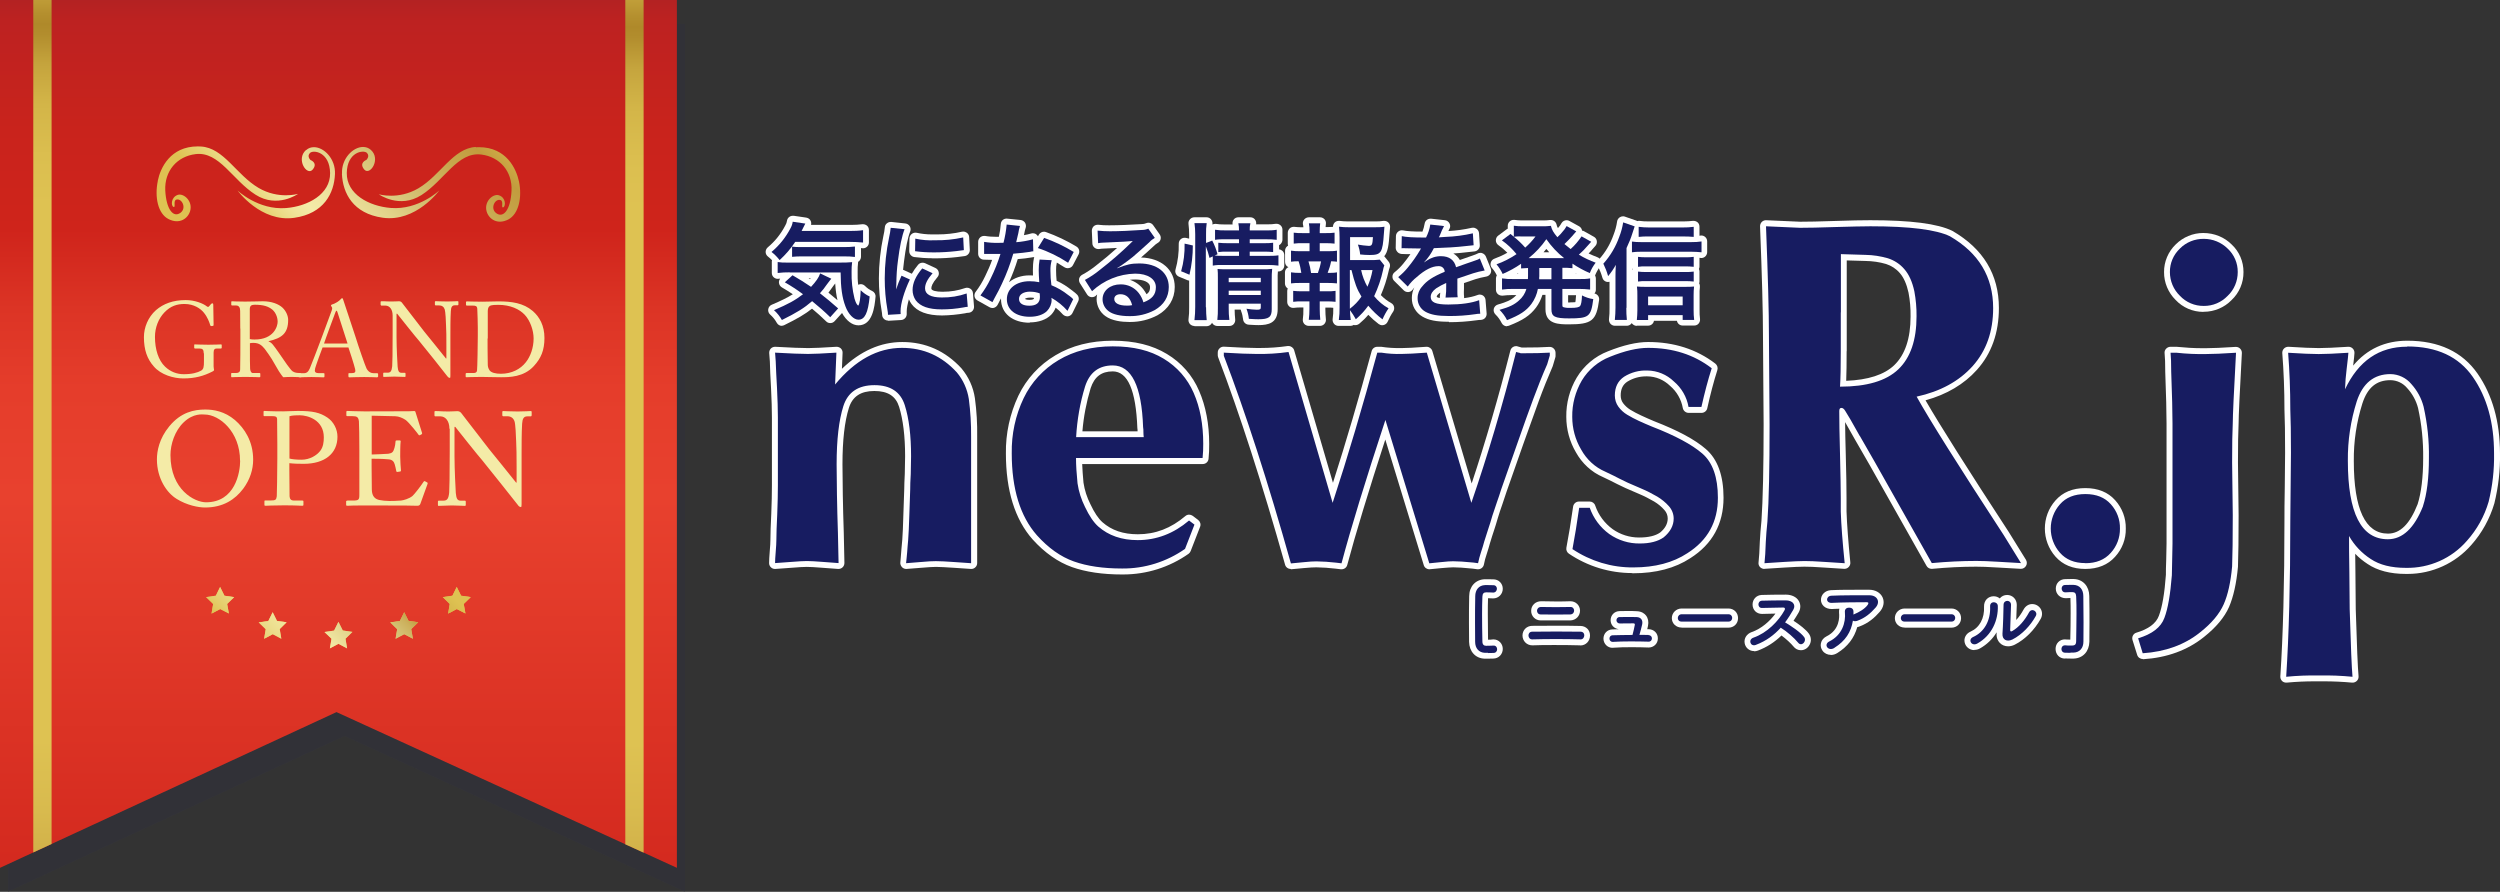 <?xml version="1.0" encoding="UTF-8"?><svg xmlns="http://www.w3.org/2000/svg" xmlns:xlink="http://www.w3.org/1999/xlink" viewBox="0 0 230.69 82.29"><rect x="0" y="0" width="230.69" height="82.29" fill="#333333" stroke="none"/><defs><style>.cls-1{clip-path:url(#clippath-6);}.cls-2{clip-path:url(#clippath-7);}.cls-3{clip-path:url(#clippath-4);}.cls-4{fill:url(#_名称未設定グラデーション_6);}.cls-5{clip-path:url(#clippath-9);}.cls-6{fill:#fff;}.cls-7{mix-blend-mode:multiply;opacity:.6;}.cls-8{fill:none;}.cls-9{fill:#31313b;}.cls-10{clip-path:url(#clippath-1);}.cls-11{fill:url(#_名称未設定グラデーション);}.cls-12{isolation:isolate;}.cls-13{clip-path:url(#clippath-5);}.cls-14{clip-path:url(#clippath-8);}.cls-15{fill:url(#_名称未設定グラデーション_8);}.cls-16{clip-path:url(#clippath-3);}.cls-17{fill:url(#_名称未設定グラデーション_6-4);}.cls-18{fill:url(#_名称未設定グラデーション_6-3);}.cls-19{fill:url(#_名称未設定グラデーション_6-2);}.cls-20{fill:url(#_名称未設定グラデーション_8-2);}.cls-21{clip-path:url(#clippath-2);}.cls-22{fill:#171c61;}.cls-23{fill:url(#_名称未設定グラデーション_6-5);}.cls-24{fill:url(#_名称未設定グラデーション_9);}.cls-25{fill:#f4eba7;}.cls-26{fill:#dec252;}.cls-27{clip-path:url(#clippath);}</style><clipPath id="clippath"><rect class="cls-8" x=".74" y="2.2" width="62.46" height="80.08"/></clipPath><clipPath id="clippath-1"><polygon class="cls-8" points="0 0 0 80.08 31.05 65.71 62.46 80.08 62.46 0 0 0"/></clipPath><linearGradient id="_名称未設定グラデーション" x1="-470.82" y1="335.43" x2="-469.82" y2="335.43" gradientTransform="translate(30996.26 -43377.45) rotate(-90) scale(92.32 -92.32)" gradientUnits="userSpaceOnUse"><stop offset="0" stop-color="#cf241b"/><stop offset=".46" stop-color="#e8412e"/><stop offset=".57" stop-color="#e53d2b"/><stop offset=".65" stop-color="#dc3425"/><stop offset=".73" stop-color="#cf241b"/><stop offset=".83" stop-color="#c9231c"/><stop offset=".94" stop-color="#bd2221"/><stop offset=".98" stop-color="#aa2224"/><stop offset="1" stop-color="#aa2224"/></linearGradient><clipPath id="clippath-2"><polygon class="cls-8" points="19.92 54.97 19.02 55.1 19.67 55.73 19.52 56.62 20.32 56.2 21.12 56.61 20.96 55.73 21.61 55.1 20.71 54.97 20.31 54.16 19.92 54.97"/></clipPath><linearGradient id="_名称未設定グラデーション_6" x1="-470.82" y1="335.86" x2="-469.82" y2="335.86" gradientTransform="translate(8488.94 6097.57) scale(17.99 -17.99)" gradientUnits="userSpaceOnUse"><stop offset="0" stop-color="#dec252"/><stop offset="0" stop-color="#dec252"/><stop offset=".06" stop-color="#e4cd6a"/><stop offset=".16" stop-color="#ecdd8c"/><stop offset=".25" stop-color="#f2e7a0"/><stop offset=".3" stop-color="#f4eba8"/><stop offset=".4" stop-color="#e6d992"/><stop offset=".51" stop-color="#dac97e"/><stop offset=".59" stop-color="#d6c377"/><stop offset=".62" stop-color="#d3be70"/><stop offset=".67" stop-color="#ccb05c"/><stop offset=".72" stop-color="#c29c3e"/><stop offset=".84" stop-color="#d3b44a"/><stop offset=".93" stop-color="#dec252"/><stop offset="1" stop-color="#dec252"/></linearGradient><clipPath id="clippath-3"><polygon class="cls-8" points="24.76 57.3 23.87 57.43 24.52 58.06 24.37 58.95 25.17 58.52 25.96 58.94 25.81 58.05 26.45 57.42 25.56 57.3 25.16 56.49 24.76 57.3"/></clipPath><linearGradient id="_名称未設定グラデーション_6-2" y1="335.58" y2="335.58" gradientTransform="translate(8492 6094.83) scale(17.99 -17.99)" xlink:href="#_名称未設定グラデーション_6"/><clipPath id="clippath-4"><polygon class="cls-8" points="36.9 57.3 36.01 57.43 36.65 58.06 36.5 58.95 37.3 58.52 38.1 58.94 37.95 58.05 38.59 57.42 37.7 57.3 37.3 56.49 36.9 57.3"/></clipPath><linearGradient id="_名称未設定グラデーション_6-3" y1="335.11" y2="335.11" gradientTransform="translate(8495.56 6086.25) scale(17.99 -17.99)" xlink:href="#_名称未設定グラデーション_6"/><clipPath id="clippath-5"><polygon class="cls-8" points="30.83 58.19 29.94 58.32 30.59 58.94 30.44 59.83 31.23 59.41 32.03 59.83 31.88 58.94 32.52 58.31 31.63 58.18 31.23 57.38 30.83 58.19"/></clipPath><linearGradient id="_名称未設定グラデーション_6-4" y1="335.31" y2="335.31" gradientTransform="translate(8494.44 6090.75) scale(17.99 -17.99)" xlink:href="#_名称未設定グラデーション_6"/><clipPath id="clippath-6"><polygon class="cls-8" points="41.75 54.97 40.86 55.1 41.5 55.73 41.35 56.62 42.15 56.2 42.95 56.61 42.79 55.73 43.44 55.1 42.55 54.97 42.15 54.16 41.75 54.97"/></clipPath><linearGradient id="_名称未設定グラデーション_6-5" y1="335.01" y2="335.01" gradientTransform="translate(8495.37 6082.09) scale(17.99 -17.99)" xlink:href="#_名称未設定グラデーション_6"/><clipPath id="clippath-7"><polygon class="cls-8" points="57.7 0 57.7 77.91 59.39 78.68 59.39 0 57.7 0"/></clipPath><linearGradient id="_名称未設定グラデーション_8" x1="-470.82" y1="335.43" x2="-469.82" y2="335.43" gradientTransform="translate(31356.47 -43843.88) rotate(-90) scale(93.31 -93.31)" gradientUnits="userSpaceOnUse"><stop offset="0" stop-color="#c29c3e"/><stop offset=".04" stop-color="#c9a643"/><stop offset=".14" stop-color="#d8ba4e"/><stop offset=".21" stop-color="#dec252"/><stop offset=".69" stop-color="#dec252"/><stop offset=".74" stop-color="#dec252"/><stop offset=".79" stop-color="#dbbe4f"/><stop offset=".84" stop-color="#d3b548"/><stop offset=".88" stop-color="#c5a43d"/><stop offset=".91" stop-color="#b28d2d"/><stop offset=".92" stop-color="#af892a"/><stop offset=".93" stop-color="#b48f2e"/><stop offset=".97" stop-color="#d2b448"/><stop offset="1" stop-color="#dec252"/></linearGradient><clipPath id="clippath-8"><polygon class="cls-8" points="3.07 0 3.07 78.66 4.76 77.88 4.76 0 3.07 0"/></clipPath><linearGradient id="_名称未設定グラデーション_8-2" y1="335.43" y2="335.43" gradientTransform="translate(31295.34 -43834.77) rotate(-90) scale(93.29 -93.29)" xlink:href="#_名称未設定グラデーション_8"/><clipPath id="clippath-9"><path class="cls-8" d="M28.24,13.84c-.96.85.08,2.43.61,1.81.52-.62-.19-.88-.19-.88,0,0-.37-.33-.06-.65.3-.32,1.83-.11,1.86,1.85.03,1.95-2.05,3.07-4.07,3.23-2.57.2-4.47-1.62-4.47-1.62,0,0,2.15,2.96,5.23,2.52,2.74-.39,3.69-2.27,3.76-4.05.06-1.39-1.01-2.47-1.94-2.47-.26,0-.51.08-.72.27M31.55,16.04c.08,1.78,1.02,3.66,3.76,4.05,3.08.44,5.23-2.52,5.23-2.52,0,0-1.9,1.82-4.47,1.62-2.03-.16-4.1-1.28-4.07-3.23.03-1.95,1.55-2.16,1.86-1.85.3.32-.06.65-.06.65,0,0-.71.26-.19.88s1.57-.96.61-1.81c-.21-.19-.46-.27-.72-.27-.93,0-2.01,1.08-1.94,2.47M14.56,16.71c-.3,1.45,0,3.01,1,3.51.99.5,1.77-.04,1.98-.73.28-.94-.6-1.68-1.13-1.51-.65.22-.64,1.02-.4,1.11.24.1-.06-.57.26-.67.5-.15.98.77.39,1.21-.66.5-1.32-.3-1.41-2.06-.08-1.77,1.06-3.14,2.81-3.35,2.17-.26,3.4,2.4,5.51,3.74,2.02,1.3,3.93-.07,3.93-.07,0,0-1.8.53-3.64-.55-2.06-1.21-3.2-3.69-5.31-3.82-.1,0-.2-.01-.3-.01-2.54,0-3.45,1.99-3.69,3.17M43.91,13.56c-2.11.12-3.25,2.61-5.31,3.82-1.84,1.08-3.64.55-3.64.55,0,0,1.91,1.37,3.93.07,2.11-1.35,3.34-4.01,5.51-3.74,1.74.21,2.89,1.58,2.8,3.35-.08,1.75-.75,2.55-1.41,2.06-.59-.44-.11-1.37.39-1.21.33.1.02.76.26.67.24-.1.25-.9-.4-1.11-.53-.18-1.41.57-1.13,1.51.21.69.99,1.23,1.98.73.99-.51,1.3-2.07,1-3.51-.25-1.17-1.15-3.16-3.69-3.17-.1,0-.2,0-.3.01"/></clipPath><linearGradient id="_名称未設定グラデーション_9" x1="-470.82" y1="335.42" x2="-469.82" y2="335.42" gradientTransform="translate(-12279.9 -8762.53) rotate(180) scale(26.18 -26.18)" gradientUnits="userSpaceOnUse"><stop offset="0" stop-color="#dec252"/><stop offset=".14" stop-color="#c29c3e"/><stop offset=".23" stop-color="#c6a54b"/><stop offset=".4" stop-color="#d3be70"/><stop offset=".43" stop-color="#d6c377"/><stop offset=".52" stop-color="#e2d38b"/><stop offset=".63" stop-color="#efe4a0"/><stop offset=".7" stop-color="#f4eba8"/><stop offset=".75" stop-color="#f0e398"/><stop offset=".83" stop-color="#e6d171"/><stop offset=".9" stop-color="#dec252"/><stop offset="1" stop-color="#dec252"/></linearGradient></defs><g class="cls-12"><g id="_レイヤー_2"><g id="_レイヤー_1-2"><path class="cls-6" d="M72.15,30.07c-.19,0-.37-.1-.47-.28-.16-.29-.37-.55-.62-.77-.14-.12-.2-.31-.17-.49.03-.18.15-.34.32-.41.89-.38,1.46-.66,1.95-.97-.33-.22-.67-.43-1.01-.63-.15-.09-.25-.24-.27-.41-.02-.14.03-.29.11-.4-.06,0-.21.02-.23.02-.13,0-.26-.05-.36-.14-.12-.1-.18-.25-.18-.41v-1.01c0-.05,0-.11.02-.16-.12-.12-.25-.24-.38-.34-.13-.1-.21-.26-.21-.42,0-.16.07-.32.2-.43.67-.56,1.21-1.24,1.61-2.01.09-.15.14-.29.16-.44.04-.27.27-.46.54-.46.03,0,.05,0,.08,0l1.16.17c.17.03.33.13.4.29.06.12.07.25.04.38h3.76c.32,0,.65-.02.97-.06.02,0,.05,0,.07,0,.13,0,.26.05.36.13.12.1.18.25.18.41v1.14c0,.15-.06.3-.18.4-.1.09-.23.14-.36.14-.02,0-.15-.01-.19-.02v.8c0,.15-.07.3-.18.41-.03.02-.06.05-.09.06,0,.03,0,.05,0,.08-.03.27-.05.54-.04.81-.01.42,0,.83.05,1.23.01,0,.03-.01.04-.02.07-.02.13-.04.2-.04.14,0,.28.06.38.16.2.2.42.36.67.47.21.1.34.32.31.55-.09.92-.27,2.62-1.58,2.62-.57,0-1.13-.44-1.51-1.14l-.68.75c-.1.11-.24.18-.39.18h-.02c-.14,0-.28-.05-.38-.16-.42-.41-.85-.8-1.3-1.17-.67.53-1.36.93-2.56,1.52-.08.04-.16.06-.24.06M76.44,27c.27.22.54.44.84.7-.11-.45-.17-.94-.21-1.54-.08.09-.17.22-.33.44-.09.13-.19.27-.29.4M74.74,25.76s.04-.06.07-.08h-.19s.08.05.13.08"/><path class="cls-22" d="M73.38,22.32c-.41.62-.89,1.18-1.44,1.68-.22-.28-.47-.54-.75-.75.72-.6,1.32-1.35,1.75-2.18.11-.19.18-.4.21-.61l1.16.17q-.09.16-.34.68h4.46c.4,0,.81-.01,1.21-.07v1.14c-.4-.04-.8-.06-1.21-.06h-5.05ZM76.62,29.28c-.53-.52-1.1-1.02-1.68-1.49-.74.64-1.4,1.05-2.79,1.74-.19-.34-.44-.65-.73-.91,1.32-.56,1.97-.92,2.68-1.47-.54-.4-1.1-.77-1.68-1.1l.71-.65c.71.41,1.02.61,1.71,1.07.45-.48.73-.88.84-1.24l1.03.49c-.1.11-.2.25-.42.54-.19.28-.4.55-.63.8.59.46,1.07.86,1.68,1.4l-.72.8ZM72.87,25.13c-.37,0-.74.01-1.11.06v-1.01c.27.04.55.06.83.05h4.91c.38,0,.76,0,1.13-.04-.04.29-.05.58-.05.88-.02.84.07,1.67.27,2.48.12.38.17.5.34.66.14-.18.2-.64.23-1.43.24.24.52.44.83.58-.15,1.52-.45,2.14-1.04,2.14-.43,0-.93-.5-1.2-1.24-.3-.79-.43-1.7-.44-3.12h-4.7ZM73.1,22.76c.24.03.48.04.72.04h4.05c.34,0,.68-.01,1.02-.05v.96c-.34-.04-.68-.06-1.02-.05h-3.86c-.31,0-.61,0-.92.04v-.94Z"/><path class="cls-6" d="M81.94,29.58c-.13,0-.26-.05-.36-.14-.11-.1-.17-.23-.18-.37,0-.14-.02-.19-.04-.35-.18-1.03-.26-2.03-.26-3.03,0-1.3.14-2.61.41-3.89.07-.28.11-.56.14-.83.01-.15.08-.28.2-.37.1-.08.22-.12.35-.12.02,0,.04,0,.06,0l1.28.14c.17.02.32.11.41.26.09.15.1.33.04.48-.21.51-.42,1.54-.57,2.75-.03.26-.06.53-.09.79.04,0,.07.02.11.04l.7.32c.15-.27.35-.55.58-.83.11-.13.26-.19.42-.19.08,0,.16.02.23.05l.95.44c.15.07.27.21.3.38.04.17,0,.34-.12.47-.49.57-.56.86-.56,1.04,0,.21.5.3.99.3h.1c.69,0,1.37-.11,2.03-.34.06-.02.12-.03.18-.03.11,0,.21.03.3.09.14.09.23.24.24.41l.1,1.23c.02.3-.2.56-.5.58-.11,0-.22.02-.33.05-.71.12-1.41.19-2.11.2h0c-1.38,0-2.3-.35-2.83-1.06-.1-.14-.17-.28-.24-.43-.12.43-.2.82-.2,1.1,0,.05,0,.11,0,.22.01.15-.04.29-.13.4-.1.11-.23.18-.38.19,0,0-1.19.07-1.2.07M86.01,23.83c-.55,0-1.1-.04-1.64-.11-.27-.04-.47-.27-.47-.55l.02-1.16c0-.16.08-.32.21-.42.1-.08.22-.12.34-.12.04,0,.08,0,.12.01.45.1.91.15,1.37.15.09,0,.18,0,.28,0h.29c.75,0,1.51-.08,2.24-.25.04,0,.08-.01.12-.01.12,0,.23.04.33.11.13.1.21.25.21.41l.06,1.17c.01.28-.19.53-.47.57l-.69.09c-.69.08-1.39.12-2.08.12h-.23Z"/><path class="cls-22" d="M81.94,29.04c0-.17-.02-.23-.05-.45-.17-.95-.25-1.92-.25-2.89,0-1.27.14-2.54.4-3.78.07-.3.12-.6.15-.9l1.28.13c-.23.57-.46,1.65-.61,2.89-.1.71-.14,1.42-.15,2.14,0,.21-.01.29-.02.53.14-.44.31-.86.5-1.27l.77.35c-.53,1.12-.86,2.24-.86,2.93,0,.06,0,.14.01.26l-1.17.07ZM86.05,25.22c-.48.56-.69.98-.69,1.39,0,.55.53.84,1.54.84.78.01,1.56-.11,2.3-.37l.1,1.23c-.13.01-.27.03-.4.06-.66.12-1.33.18-2,.18-1.2,0-1.97-.27-2.4-.84-.19-.28-.29-.61-.29-.95,0-.63.29-1.28.89-1.99l.95.44ZM84.46,22.02c.59.13,1.19.18,1.79.15.88.02,1.77-.07,2.63-.26l.06,1.17c-.08.01-.22.03-.69.09-.69.08-1.38.12-2.07.12-.58,0-1.16-.03-1.74-.11l.02-1.16Z"/><path class="cls-6" d="M95.02,29.78c-1.59,0-2.65-.87-2.65-2.17,0-.03,0-.05,0-.08-.04.08-.09.17-.14.26q-.12.22-.17.33c-.07.13-.18.23-.33.28-.05.02-.11.02-.16.02-.09,0-.18-.02-.26-.07l-1.11-.62c-.14-.08-.24-.21-.27-.36-.03-.15,0-.32.1-.44.34-.45.64-.94.88-1.45.24-.49.46-.99.64-1.5-.07,0-.76-.02-.76-.02-.3,0-.53-.25-.53-.54v-1.1c0-.16.07-.31.19-.42.1-.08.22-.13.35-.13.03,0,.06,0,.09,0,.33.06.67.08,1.01.08,0,0,.24,0,.27,0,.09-.39.15-.79.18-1.19.01-.14.08-.28.19-.37.1-.08.22-.12.35-.12.02,0,1.29.13,1.29.13.16.02.31.11.4.24.09.14.11.31.07.46-.06.19-.11.38-.14.58,0,.04-.02.08-.03.12.23-.04.46-.09.69-.16.05-.01.09-.02.14-.02.11,0,.23.04.32.11.06.05.11.11.15.17l.09-.16c.1-.16.28-.26.46-.26.06,0,.12.01.18.03.98.35,1.93.8,2.82,1.34.25.15.33.46.2.72l-.52.99c-.07.14-.2.24-.35.27-.04.01-.09.02-.14.02-.1,0-.21-.03-.3-.09-.23-.15-.46-.29-.7-.43-.05.23-.08.47-.07.71,0,.33.02.65.05.97.49.22.94.51,1.36.84.1.07.23.17.35.27.07.07.1.1.14.13.19.16.25.43.14.66l-.53,1.08c-.08.16-.23.27-.41.3-.02,0-.05,0-.07,0-.15,0-.3-.07-.41-.18-.2-.23-.42-.44-.66-.62-.09.24-.23.46-.41.65-.45.46-1.16.71-2,.71M95.07,27.46c-.34,0-.48.1-.49.12.02.02.13.09.41.09.35,0,.42-.07.43-.18-.11-.02-.22-.03-.33-.03h-.02ZM93.91,23.92c-.22.72-.49,1.43-.8,2.12.47-.39,1.13-.63,1.89-.63.11,0,.21,0,.32.01,0-.18-.01-.35-.01-.49,0-.35.02-.71.09-1.07,0-.05.02-.09.04-.13-.02,0-.04,0-.06,0-.07,0-.15.02-.22.03-.33.06-.78.11-1.25.15"/><path class="cls-22" d="M94.12,20.85c-.07.21-.12.43-.15.65-.05.23-.1.43-.2.85.52-.04,1.04-.13,1.55-.27l.03,1.11c-.1,0-.21.02-.31.05-.35.06-.94.12-1.54.17-.28.96-.63,1.9-1.06,2.8-.22.47-.31.65-.68,1.32q-.12.23-.18.35l-1.11-.62c.36-.48.68-1,.94-1.55.36-.73.67-1.5.91-2.28-.43,0-.49,0-.61,0-.13,0-.18,0-.39,0h-.51v-1.11c.43.07.87.1,1.3.09.12,0,.28,0,.49-.01.14-.55.24-1.11.29-1.68l1.24.13ZM98.5,28.68c-.42-.48-.92-.88-1.48-1.2.01.09.02.15.02.19,0,.38-.16.75-.42,1.02-.34.35-.92.54-1.6.54-1.28,0-2.11-.64-2.11-1.62s.86-1.66,2.09-1.66c.3,0,.6.03.9.09-.03-.44-.05-.82-.05-1.11,0-.33.02-.65.08-.98l1.12.06c-.09.32-.13.65-.12.98,0,.44.03.89.09,1.33.55.22,1.07.52,1.53.89.12.08.23.17.34.26.04.05.09.09.14.14l-.53,1.08ZM95.07,26.91c-.63,0-1.04.26-1.04.67s.35.63.95.63c.66,0,.98-.27.98-.81,0-.1-.02-.33-.02-.33-.28-.1-.57-.16-.87-.15M98.55,24.24c-.87-.57-1.8-1.03-2.78-1.35l.58-.94c.95.34,1.86.77,2.73,1.3l-.52,1Z"/><path class="cls-6" d="M104.18,29.71c-.66,0-1.58-.1-2.19-.55-.49-.35-.79-.93-.8-1.54,0-.16.02-.31.05-.45-.03.03-.07.06-.1.1-.1.1-.23.15-.37.15-.02,0-.04,0-.07,0-.16-.02-.3-.11-.39-.25l-.66-1.04c-.08-.13-.1-.28-.07-.43.04-.14.14-.27.27-.34.45-.24.88-.53,1.28-.85.67-.52,1.32-1.06,1.95-1.63-.34.02-.76.04-1.26.06-.14,0-.27.02-.39.04-.03,0-.06,0-.09,0-.12,0-.24-.04-.34-.12-.12-.1-.2-.24-.2-.4l-.05-1.16c0-.16.06-.31.17-.42.1-.09.23-.14.37-.14.02,0,.04,0,.06,0,.31.04.63.05.94.05h.13c.79,0,1.96-.05,2.91-.11.18,0,.3-.03.42-.08.07-.03.15-.05.22-.05.17,0,.34.08.44.23l.6.85c.09.13.12.28.09.43-.03.15-.13.28-.26.35-.14.08-.26.18-.37.29-.36.33-.82.75-1.18,1.06,1.87.05,3.11,1.13,3.11,2.72,0,1.11-.57,2.03-1.59,2.61-.78.41-1.64.62-2.5.62,0,0-.12,0-.12,0M104.26,25.82c.49.16.92.46,1.24.87.11.15.21.3.3.46.29-.21.32-.42.32-.66,0-.49-.69-.7-1.37-.7-.17,0-.33.01-.5.03"/><path class="cls-22" d="M103.1,24.75c.88-.35,1.3-.44,2.03-.44,1.65,0,2.72.85,2.72,2.17,0,.92-.45,1.65-1.31,2.14-.72.38-1.53.57-2.34.55-.81,0-1.49-.15-1.88-.44-.36-.26-.58-.67-.58-1.11,0-.8.7-1.38,1.66-1.38.65-.01,1.27.28,1.67.79.2.26.35.55.44.87.8-.3,1.15-.71,1.15-1.4,0-.75-.74-1.25-1.91-1.25-1.48.03-2.9.61-3.98,1.62l-.66-1.04c.48-.26.94-.56,1.36-.91,1.01-.78,1.98-1.62,2.89-2.51l.17-.17h0c-.37.04-.99.08-2.74.15-.16,0-.31.02-.46.05l-.05-1.16c.38.04.76.06,1.14.06.82,0,2-.05,2.94-.12.21,0,.41-.04.6-.12l.6.85c-.19.11-.36.24-.5.4-.48.44-1.19,1.07-1.52,1.35-.17.14-.87.67-1.06.79-.13.09-.26.17-.4.25l.02.02ZM103.39,27.15c-.35,0-.57.17-.57.44,0,.39.43.61,1.15.61.17,0,.34,0,.5-.04-.17-.67-.54-1.01-1.08-1.01"/><path class="cls-6" d="M110.21,30.08c-.16,0-.3-.07-.41-.18-.1-.12-.15-.27-.13-.43.05-.38.07-.77.06-1.15v-2.43c-.06,0-.12-.02-.17-.04l-.77-.32c-.26-.11-.39-.39-.32-.65.22-.78.32-1.58.3-2.39,0-.17.07-.33.2-.43.1-.08.22-.12.34-.12.04,0,.08,0,.12.01l.3.07v-.39c0-.32-.02-.64-.06-.96-.02-.16.02-.31.13-.43.1-.12.25-.19.41-.19h1.13c.16,0,.31.07.41.19.1.12.15.27.13.43,0,.02,0,.04,0,.05.08-.04.16-.06.25-.06.03,0,.05,0,.08,0,.24.04.48.05.72.05h.81c-.03-.16,0-.33.11-.46.1-.13.26-.2.42-.2h1.11c.16,0,.32.07.42.2.1.13.14.29.11.45h1.09c.24,0,.48-.01.72-.05.03,0,.06,0,.08,0,.13,0,.25.05.35.13.12.1.19.25.19.41v.93c0,.15-.07.3-.18.41-.04.04-.09.07-.13.09v.39c.11.01.21.06.3.13.12.1.18.25.18.41v.95c0,.16-.07.3-.18.41-.1.09-.23.14-.36.14-.02,0-.04,0-.05,0-.02.25-.03.5-.02.74v2.74c0,1.29-.86,1.47-1.78,1.47-.22,0-.41-.01-.9-.04-.27-.02-.48-.22-.51-.48-.03-.27-.09-.54-.19-.79-.01-.04-.02-.08-.03-.12h-.56c0,.3.02.6.05.9.02.15-.03.31-.13.43-.1.12-.25.18-.41.18h-1.11c-.16,0-.3-.07-.41-.18-.03-.04-.06-.08-.08-.12-.02.05-.05.1-.09.14-.1.11-.25.18-.4.18h-1.13ZM111.83,28.34c0,.15,0,.3,0,.45,0-.12,0-.24,0-.36v-2.8c0-.16,0-.28,0-.39v3.1Z"/><path class="cls-22" d="M108.99,25.03c.24-.83.34-1.69.32-2.55l.76.17c0,.91-.1,1.81-.31,2.7l-.77-.32ZM111.29,28.34c0,.4.02.8.06,1.2h-1.13c.05-.41.07-.82.07-1.23v-6.69c0-.35-.02-.69-.07-1.03h1.13c-.05.34-.07.69-.06,1.03v.8l.57-.22c.21.4.37.82.49,1.26l-.26.12c.24.02.43.03.81.03h1.43v-.39h-1.1c-.27,0-.54,0-.81.04v-.86c.27.03.55.04.82.04h1.09v-.36h-1.25c-.32-.01-.64,0-.96.05v-.93c.33.05.67.07,1.01.06h1.2c0-.22-.01-.44-.06-.66h1.11c-.05.22-.07.44-.06.66h1.48c.34.01.67,0,1.01-.06v.93c-.33-.04-.66-.06-.99-.05h-1.5v.36h1.36c.27,0,.54,0,.8-.04v.86c-.27-.03-.55-.04-.82-.04h-1.34v.39h1.69c.32,0,.64,0,.96-.05v.95c-.32-.04-.64-.06-.96-.06h-4.12c-.33-.01-.65,0-.98.06v-.85l-.3.14c-.09-.37-.2-.73-.34-1.07v5.63ZM113.38,28.42c0,.37.01.74.06,1.1h-1.11c.04-.37.06-.73.05-1.1v-2.78c0-.37,0-.55-.03-.82.23.02.43.03.77.03h3.4c.29,0,.58,0,.87-.04-.03.33-.05.66-.04.99v2.73c0,.73-.26.93-1.24.93-.21,0-.4-.01-.87-.04-.03-.32-.11-.63-.22-.93.31.05.63.08.95.09.31,0,.37-.04.37-.23v-.33h-2.96v.4ZM116.34,25.64h-2.96v.4h2.96v-.4ZM116.34,26.82h-2.96v.4h2.96v-.4Z"/><path class="cls-6" d="M120.76,30.07c-.16,0-.3-.07-.41-.18-.1-.12-.15-.27-.13-.43.04-.3.06-.61.05-.92v-.17h-.25c-.22,0-.43.01-.64.04-.02,0-.04,0-.06,0-.13,0-.26-.05-.36-.14-.11-.1-.18-.25-.18-.4v-1.02c0-.08.02-.16.05-.23-.03-.02-.05-.04-.08-.06-.11-.1-.18-.25-.18-.4v-1.02c0-.16.07-.31.19-.41.04-.03.08-.06.13-.08-.05-.02-.09-.05-.13-.08-.12-.1-.18-.25-.18-.41v-1.02c0-.16.07-.31.19-.41.03-.02.06-.05.09-.07-.02-.06-.03-.12-.03-.18v-1c0-.15.07-.3.18-.41.1-.09.23-.14.36-.14.02,0,.04,0,.06,0,.2.02.41.04.61.04h.23c0-.09-.02-.18-.04-.27-.03-.16.01-.32.12-.45.1-.12.26-.2.42-.2h1.04c.16,0,.3.07.41.18.1.12.15.27.13.42-.01.1-.02.2-.03.3h.15c.18,0,.35,0,.53-.02,0-.15.06-.3.16-.4.1-.1.24-.15.38-.15.02,0,.04,0,.07,0,.24.03.48.05.73.05h2.62c.23,0,.47-.01.7-.05.02,0,.05,0,.07,0,.14,0,.28.05.38.15.12.12.18.28.16.45-.03.27-.04.38-.05.6-.07,1.02-.15,1.68-.49,2.06l.42.52c.12.15.15.36.08.54-.04.1-.07.21-.09.31-.17.77-.41,1.51-.72,2.22.28.29.6.54.96.74.13.07.23.2.26.35.03.15,0,.3-.08.43-.2.29-.37.61-.51.93-.07.15-.2.27-.36.31-.05.01-.09.02-.14.02-.12,0-.23-.04-.33-.11-.34-.26-.66-.54-.96-.85-.25.3-.53.57-.83.82-.1.08-.22.13-.35.13-.03,0-.07,0-.1,0-.02,0-.04-.01-.06-.02-.09.06-.2.09-.31.09h-1.1c-.16,0-.31-.07-.41-.19-.1-.12-.15-.28-.13-.43.05-.35.07-.7.06-1.05-.17-.02-.35-.02-.52-.02,0,0-.21,0-.21,0v.16c0,.3.02.64.05.93.02.15-.04.3-.14.42-.1.11-.25.18-.4.18h-1.06Z"/><path class="cls-22" d="M122.53,23.18c.28,0,.56,0,.84-.05v1.02c-.18-.02-.36-.04-.54-.04-.07.37-.18.72-.32,1.07h.12c.25,0,.5,0,.74-.05v1.02c-.28-.03-.56-.04-.84-.04h-.75v.77h.66c.27,0,.54,0,.8-.04v1.01c-.27-.03-.53-.04-.8-.04h-.66v.71c0,.32.02.68.05.99h-1.06c.04-.33.06-.66.06-.99v-.71h-.7c-.27,0-.54,0-.8.04v-1.01c.27.03.53.04.8.04h.7v-.77h-.86c-.28,0-.56,0-.84.04v-1.02c.28.04.56.06.84.05h.11c-.05-.37-.13-.72-.25-1.07-.23,0-.47,0-.7.04v-1.02c.28.04.56.06.84.05h.87v-.74h-.66c-.27,0-.54,0-.8.04v-1.01c.27.03.53.05.8.04h.66v-.17c0-.25-.01-.49-.06-.73h1.04c-.03.24-.04.49-.04.73v.17h.57c.27,0,.54,0,.8-.04v1.01c-.27-.03-.53-.04-.8-.04h-.57v.74h.75ZM121.61,25.19c.13-.35.23-.71.29-1.07h-1.16c.11.35.19.71.24,1.07h.63ZM127.73,24.51c-.05.14-.09.28-.11.42-.18.83-.46,1.63-.82,2.4.37.46.82.84,1.33,1.12-.22.32-.41.67-.56,1.02-.48-.37-.92-.79-1.31-1.26-.33.46-.72.88-1.15,1.25-.16-.29-.34-.58-.54-.84,0,.3.03.61.07.91h-1.1c.05-.38.08-.77.07-1.15v-6.47c0-.33-.02-.66-.05-.99.3.04.6.05.91.05h2.38c.3,0,.6,0,.9-.05-.03.28-.04.4-.05.63-.12,1.78-.25,1.98-1.32,1.98-.29,0-.58-.02-.87-.05-.03-.31-.1-.62-.21-.91.33.06.66.1,1,.12.3,0,.35-.1.39-.81h-2.11v2.12h1.82c.31,0,.61,0,.92-.04l.43.54ZM124.56,28.49c.42-.32.78-.69,1.07-1.12-.42-.69-.61-1.2-.92-2.45h-.15v3.57ZM125.6,24.92c.11.54.31,1.06.58,1.54.22-.49.38-1.01.47-1.54h-1.05Z"/><path class="cls-6" d="M133.68,29.69c-1.15,0-1.85-.14-2.43-.48-.61-.35-.99-1.01-.97-1.73,0-.33.08-.66.23-.96-.06.07-.11.14-.16.21-.09.13-.24.21-.39.22-.02,0-.03,0-.05,0-.14,0-.28-.06-.38-.16l-.88-.87c-.11-.11-.17-.26-.16-.41,0-.15.08-.3.2-.39.29-.23.55-.49.79-.78.24-.29.46-.59.67-.89-.17,0-.33,0-.4,0q-.19-.01-.27-.01s-.05,0-.08,0c-.14,0-.29-.05-.39-.13-.12-.11-.22-.26-.22-.42l.02-1.1c0-.16.08-.32.21-.42.1-.08.22-.12.34-.12.04,0,.08,0,.12.01.32.07.86.11,1.78.11.09-.24.16-.48.2-.73.04-.27.27-.46.54-.46.02,0,.04,0,.06,0l1.27.14c.18.02.34.13.42.29.09.16.09.35,0,.51-.03.07-.07.13-.1.2.73-.04,1.46-.14,2.16-.3.04-.01.08-.01.12-.01.12,0,.23.04.33.11.13.1.21.24.22.4l.07,1.1c.02.3-.21.55-.5.58q-.26.02-.74.08c-.31.04-.73.08-1.2.11.25.15.45.35.6.6.48-.17.82-.29,1-.35l.12-.04c.39-.14.39-.14.48-.19.09-.05.19-.08.29-.08.06,0,.11,0,.17.03.15.05.27.16.34.31l.45,1.11c.06.15.05.32-.03.47-.08.14-.22.24-.38.27-.34.06-.68.14-1,.24-.12.04-.47.15-1.06.36,0,.03,0,.5,0,.5-.01.18-.01.26-.01.32,0,.15,0,.3.02.45,0,.04,0,.08,0,.12.49-.06.91-.16,1.25-.29.06-.02.13-.04.19-.04.1,0,.2.03.29.08.14.09.24.25.25.42l.1,1.25c.01.15-.04.3-.14.41-.1.11-.24.17-.4.18-.12,0-.24.01-.36.03-.85.12-1.71.18-2.55.18h0ZM132.83,27.05c-.08.06-.26.21-.26.34,0,.01.06.07.29.11,0-.04,0-.08,0-.12.02-.12.03-.25.04-.37-.02.01-.04.03-.07.04"/><path class="cls-22" d="M129.35,21.79c.4.09,1.01.13,2.24.13.19-.38.33-.78.39-1.2l1.27.14c-.15.28-.28.57-.39.87-.05.11-.07.14-.09.17q.08-.01.61-.04c.85-.03,1.7-.14,2.53-.33l.07,1.1q-.27.02-.76.08c-.71.09-1.93.16-2.91.19-.23.47-.53.91-.89,1.29v.02q.08-.05.2-.14c.4-.28.88-.44,1.36-.43.75,0,1.23.36,1.38,1.02.74-.27,1.24-.44,1.48-.52.52-.18.56-.19.71-.29l.45,1.11c-.36.06-.72.15-1.07.26-.14.04-.62.2-1.45.49v.11q0,.25,0,.39v.39c0,.16,0,.25,0,.32,0,.17,0,.34.03.51l-1.12.03c.05-.37.07-.75.06-1.12v-.23c-.32.14-.64.31-.93.5-.34.25-.5.51-.5.79,0,.5.46.7,1.63.7s2.15-.14,2.84-.4l.1,1.25c-.15,0-.3.01-.44.04-.82.12-1.65.18-2.47.17-1.03,0-1.66-.12-2.16-.4-.45-.26-.72-.73-.71-1.25,0-.4.15-.78.42-1.07.43-.54.99-.91,2.08-1.36,0-.29-.24-.53-.54-.52-.02,0-.04,0-.05,0-.56,0-1.24.34-1.98,1-.32.25-.6.55-.84.88l-.88-.87c.32-.26.61-.54.87-.86.43-.52.82-1.07,1.16-1.65.02-.05.04-.09.08-.13-.04,0-.16,0-.16,0-.15,0-1.01-.02-1.22-.02q-.18-.01-.27-.01c-.05,0-.1,0-.15.01l.02-1.1Z"/><path class="cls-6" d="M139.06,30.11c-.2,0-.39-.11-.49-.3-.15-.3-.34-.57-.58-.8-.14-.14-.19-.33-.15-.52.05-.19.19-.33.38-.39.81-.23,1.21-.41,1.57-.74.05-.04.09-.08.13-.13h-.47c-.26,0-.52.02-.78.05-.03,0-.05,0-.08,0-.13,0-.26-.05-.36-.13-.12-.1-.19-.25-.19-.41v-1.04c0-.1.03-.2.08-.29-.12-.25-.27-.48-.45-.68-.12-.14-.16-.32-.11-.49.04-.17.17-.31.34-.37.41-.15.81-.33,1.19-.55-.26-.26-.53-.49-.83-.7-.14-.1-.23-.26-.23-.44,0-.17.08-.34.22-.44l.79-.59s.06-.04.09-.05v-.27c0-.16.07-.31.19-.41.1-.09.23-.13.36-.13.02,0,.05,0,.07,0,.22.03.44.05.66.05h2.01c.2,0,.41-.01.61-.04.02,0,.05,0,.07,0,.25,0,.47.17.53.41.03.13.06.23.13.34.03-.04.06-.07.09-.11.08-.09.12-.15.16-.22l.08-.13c.1-.17.28-.27.47-.27.09,0,.18.02.26.07l.89.49c.14.08.24.21.27.36,0,.01,0,.02,0,.04.07,0,.15.03.21.07l.89.5c.15.08.25.23.27.4s-.03.34-.15.46l-.25.28c-.11.14-.23.27-.36.4.27.13.54.24.82.35.16.06.29.19.34.36.05.17.02.35-.09.48-.19.25-.35.53-.47.83,0,0,0,.01,0,.02.05.08.07.18.07.27v1.03c0,.13-.04.25-.13.35.28.06.47.32.43.6-.25,1.91-.67,2.25-2.78,2.25-.91,0-2.17,0-2.17-1.39v-1.33h-.28c-.13.42-.33.82-.59,1.17-.56.74-1.21,1.17-2.49,1.67-.07.02-.13.04-.2.04M144.9,27.9c.26,0,.4-.01.47-.02.01-.08.04-.27.06-.61,0-.01,0-.02,0-.03h-.73v.67s.2,0,.2,0M139.97,25.23h.15s-.05-.03-.07-.04c-.03.01-.05.03-.08.04M145.48,25.23s-.04-.02-.06-.03c-.01.01-.03.02-.04.03h.1ZM142.96,23.28c-.09-.1-.18-.2-.27-.31-.09.1-.17.21-.26.31h.53Z"/><path class="cls-22" d="M141.01,24.73c-.3.01-.41.02-.65.04v-.43c-.53.37-1.1.68-1.7.94-.15-.32-.34-.62-.57-.89.65-.23,1.27-.55,1.85-.94-.39-.48-.84-.91-1.35-1.27l.79-.59q.15.13.31.25v-1.01c.27.04.53.05.8.05h1.79c.28,0,.56,0,.83-.04.1.39.23.61.6,1.05.21-.19.4-.4.57-.62.08-.09.15-.18.2-.28q.05-.08.08-.13l.89.49s-.15.18-.38.44c-.22.25-.46.49-.71.73.26.22.37.31.57.46.39-.34.72-.74,1.01-1.17l.89.5c-.06.06-.08.09-.27.3-.27.32-.56.62-.87.89.49.3,1.01.54,1.55.74-.22.29-.41.61-.54.96-.56-.24-1.09-.53-1.6-.87v.42c-.31-.03-.62-.05-.93-.04v1.04h1.54c.34.01.68,0,1.02-.06v1.03c-.34-.04-.68-.06-1.02-.06h-1.54v1.44c0,.2,0,.22.15.26.2.05.41.06.62.05.53,0,.76-.05.87-.18.09-.12.15-.43.17-.97.33.17.68.29,1.04.34-.21,1.63-.39,1.78-2.24,1.78-1.32,0-1.62-.17-1.62-.84v-1.88h-1.25c-.09.5-.3.98-.6,1.39-.48.64-1.06,1.02-2.25,1.49-.17-.35-.41-.67-.69-.95.9-.25,1.36-.47,1.79-.86.33-.28.57-.65.69-1.07h-1.24c-.34,0-.68.01-1.01.06v-1.03c.34.05.67.07,1.01.06h1.38c.01-.12.01-.19.01-.3v-.74ZM140.28,21.81c-.2,0-.39.01-.59.04.38.3.73.63,1.05,1,.35-.31.67-.65.95-1.03h-1.41ZM144.13,23.82h.2c-.63-.5-1.18-1.09-1.64-1.75-.45.66-1.01,1.25-1.63,1.75h3.07ZM142.03,25.55v.22h1.13v-1.04h-1.12v.82Z"/><path class="cls-6" d="M151.04,30.07c-.16,0-.3-.07-.41-.18-.02-.02-.04-.05-.06-.08-.02.02-.03.05-.05.07-.1.11-.25.18-.4.18h-1.11c-.15,0-.3-.07-.4-.18-.1-.11-.15-.27-.14-.42.04-.35.06-.71.05-1.07v-2.39s-.1.02-.14.02c-.04,0-.08,0-.12-.01-.2-.05-.35-.19-.4-.39-.1-.36-.24-.71-.41-1.05-.1-.2-.07-.44.08-.61.61-.67,1.06-1.44,1.36-2.29.16-.41.27-.82.33-1.24.02-.16.12-.3.26-.39.09-.05.18-.08.28-.08.06,0,.12,0,.18.03l1.06.37s.05.02.08.04c.04-.01.09-.02.13-.02.02,0,.05,0,.07,0,.26.04.53.05.8.05h3.31c.27,0,.55-.02.82-.05.02,0,.05,0,.07,0,.13,0,.26.05.36.13.12.1.18.25.18.41v.83s.15-.02.17-.02c.13,0,.26.05.35.13.12.1.19.25.19.41v1c0,.15-.07.3-.18.4-.1.09-.23.14-.36.14-.02,0-.14-.01-.17-.02v.81c0,.08-.02.15-.05.22.03.07.05.14.05.22v.92c0,.06-.01.13-.03.19.06.1.08.21.07.33-.03.25-.04.5-.03.75v1.36c0,.29,0,.57.04.84.02.15-.03.31-.13.43-.1.12-.25.18-.41.18h-1.06c-.27,0-.49-.19-.53-.44h-2.12c-.04.26-.27.45-.54.45h-1.04ZM150.62,24.94s.02-.06.03-.1c-.01-.03-.02-.06-.03-.1v.19Z"/><path class="cls-22" d="M150.07,28.4c0,.38.01.75.05,1.12h-1.11c.04-.38.06-.75.06-1.13v-2.88c0-.34,0-.37.03-1.07-.2.37-.44.72-.71,1.04-.11-.4-.26-.78-.44-1.15.65-.72,1.15-1.57,1.47-2.48.17-.43.29-.88.36-1.33l1.06.37c-.03.1-.1.29-.19.58-.15.49-.34.96-.56,1.42v5.52ZM150.59,22.29c.27.04.53.05.8.05h4.71c.3,0,.61-.01.91-.06v1c-.3-.03-.61-.05-.91-.05h-4.71c-.27,0-.54.01-.8.05v-.99ZM152.08,29.53h-1.04c.03-.3.05-.6.05-.9v-1.36c0-.28,0-.56-.04-.83.2.02.46.03.79.03h3.66c.38,0,.61-.01.82-.03-.03.27-.04.55-.04.82v1.35c0,.3.01.61.05.91h-1.06v-.44h-3.19v.45ZM156.29,24.62c-.25-.03-.5-.04-.75-.04h-3.7c-.23,0-.46,0-.69.04v-.92c.23.03.46.04.69.04h3.69c.26,0,.51,0,.76-.04v.92ZM156.29,25.98c-.25-.03-.5-.04-.74-.04h-3.71c-.23,0-.46,0-.69.04v-.92c.23.03.46.04.69.04h3.7c.25,0,.5,0,.75-.04v.92ZM156.29,21.86c-.32-.03-.63-.04-.95-.04h-3.26c-.29,0-.58,0-.87.04v-.93c.32.04.64.06.96.06h3.09c.34,0,.68-.01,1.03-.06v.93ZM155.27,27.36h-3.19v.81h3.19v-.81Z"/><path class="cls-6" d="M217.04,62.99c-.87-.08-1.76-.12-2.63-.12h-.82c-.86,0-1.73.04-2.58.12-.02,0-.04,0-.05,0-.14,0-.28-.05-.38-.15-.11-.11-.17-.27-.16-.42.25-3.77.38-8.61.38-14.39,0-.68,0-1.72.03-3.12.02-1.39.03-2.43.03-3.13,0-1.73-.02-3.07-.06-3.97,0-1.81-.07-3.57-.2-5.23-.01-.16.05-.31.16-.42.1-.1.24-.16.39-.16.01,0,.02,0,.03,0,1.24.08,2.18.12,2.79.12.57,0,1.49-.04,2.71-.12.01,0,.02,0,.04,0,.14,0,.28.06.38.16.11.11.17.26.16.42,0,.16-.05.55-.12,1.16,1.27-1.53,2.95-2.3,5-2.3h0c2.9,0,5.08,1.02,6.49,3.05,1.36,1.96,2.06,4.43,2.06,7.36.03,1.54-.15,3.09-.52,4.6-.42,1.42-1.15,2.74-2.12,3.83-1.48,1.7-3.63,2.68-5.89,2.68h-.15c-1.44,0-2.64-.31-3.54-.92-.41-.27-.8-.58-1.14-.94,0,.51.01,1.08.02,1.73.02,1.5.03,2.63.03,3.39.1,3.38.19,5.46.26,6.18.01.16-.04.32-.16.43-.1.1-.24.16-.39.16-.02,0-.03,0-.05,0M220.58,35.08c-1.29,0-2.11.68-2.59,2.15-.54,1.72-.81,3.5-.79,5.31,0,4.45,1.06,6.7,3.15,6.7,1.13,0,2.02-.89,2.74-2.72.33-1.04.51-2.48.51-4.24.02-1.56-.14-3.11-.47-4.62-.17-.67-.52-1.32-1-1.84-.39-.47-.95-.73-1.54-.74M197.73,60.81c-.24,0-.45-.15-.52-.38l-.43-1.37c-.04-.14-.03-.29.04-.42.07-.13.18-.22.32-.26,1.11-.33,1.81-.85,2.07-1.55.31-.81.53-2.09.65-3.78,0-.28,0-.77.03-1.42.02-.64.03-1.14.03-1.48v-11.05c0-1.04-.04-2.65-.12-4.78,0-.79-.02-1.36-.06-1.72-.02-.15.03-.31.14-.42.1-.11.25-.18.4-.18h.56c.81.08,1.58.13,2.34.13h.39c.58,0,1.49-.04,2.72-.12.01,0,.02,0,.04,0,.14,0,.28.06.38.16.11.11.17.26.16.42-.2,3.64-.3,5.81-.3,6.46-.04.81-.06,2.02-.06,3.63,0,.53.01,1.33.03,2.41.02,1.09.03,1.91.03,2.45,0,2.11-.02,3.72-.06,4.76-.14,1.53-.42,2.77-.82,3.7-.42.96-1.2,1.89-2.32,2.78-1.52,1.22-3.41,1.91-5.61,2.05-.01,0-.02,0-.03,0M103.54,53.01c-1.8,0-3.35-.23-4.62-.68-1.29-.46-2.52-1.32-3.64-2.56-1.63-1.85-2.46-4.51-2.46-7.93-.03-1.82.37-3.67,1.15-5.32.75-1.57,1.94-2.86,3.43-3.74,1.49-.89,3.26-1.34,5.28-1.34s3.65.41,4.99,1.22c1.34.8,2.37,1.98,2.98,3.41.61,1.4.93,3.06.93,4.9,0,.45-.01.91-.06,1.37-.03.28-.26.48-.54.48h-11.12c.02.51.06,1.08.12,1.72.1.68.32,1.36.64,1.99.36.77.73,1.32,1.11,1.66.84.74,1.91,1.11,3.26,1.11,1.63,0,3.06-.55,4.39-1.68.1-.09.23-.13.35-.13.11,0,.23.04.33.11l.5.38c.19.15.27.4.18.63l-.87,2.24c-.04.1-.11.19-.19.25-1.78,1.25-3.87,1.91-6.05,1.91,0,0-.07,0-.07,0M104.97,39.8c0-.1,0-.2-.02-.3-.13-3.49-.89-5.23-2.27-5.23-1.04,0-1.69.49-2.04,1.55-.39,1.29-.65,2.63-.76,3.98h5.09ZM150.62,52.88c-2.09,0-4.12-.62-5.85-1.79-.18-.12-.27-.34-.23-.55.21-1.1.42-2.37.62-3.79.04-.27.27-.47.54-.47h.99c.23,0,.44.15.51.37.3.88.86,1.63,1.61,2.18.71.5,1.55.77,2.43.77.89,0,1.52-.16,1.95-.46.46-.38.7-.81.7-1.3,0-.28-.11-.56-.3-.77-.28-.32-.6-.58-.95-.79-.45-.26-.91-.5-1.39-.7l-1.27-.55c-.33-.15-.58-.27-.77-.37l-.57-.29c-.19-.09-.43-.21-.73-.35-1.05-.45-1.93-1.27-2.49-2.28-.58-.98-.89-2.12-.89-3.27-.02-1.27.31-2.52.96-3.62.66-1.1,1.68-1.97,2.88-2.43,1.42-.57,2.67-.86,3.71-.86,2.39,0,4.47.67,6.2,1.99.18.14.26.38.19.6-.34,1.07-.65,2.25-.93,3.52-.05.25-.28.43-.53.43h-1.19c-.26,0-.49-.19-.54-.45-.14-.79-.56-1.52-1.17-2.04-.59-.57-1.32-.87-2.1-.88h-.13c-.61,0-1.2.17-1.72.49-.41.27-.61.68-.61,1.27,0,.26.07.51.22.71.18.24.4.44.65.6.33.2.67.38,1.02.54.39.18.79.36,1.2.53,2.19.85,3.76,1.69,4.77,2.57,1.08.93,1.63,2.44,1.63,4.49,0,2.41-1.03,4.29-3.07,5.58-1.4.92-3.17,1.39-5.28,1.39h-.08ZM119.1,52.5c-.24,0-.46-.16-.52-.4-2.1-7.46-4.18-13.89-6.17-19.12-.02-.06-.04-.13-.04-.19v-.26c0-.15.06-.29.17-.39.1-.1.23-.15.37-.15.01,0,.02,0,.03,0,1.33.08,2.33.12,2.97.12h.41c.83,0,1.67-.06,2.5-.18.03,0,.05,0,.08,0,.24,0,.45.16.52.39l3.58,12.23c1.21-3.78,2.41-7.86,3.57-12.15.06-.24.28-.4.52-.4h.37c.59.09,1.11.12,1.62.12h.24c.46,0,1.23-.04,2.29-.12.01,0,.03,0,.04,0,.24,0,.45.16.52.39l3.63,12.22c1.29-3.89,2.49-8,3.57-12.26.04-.15.13-.27.26-.34.08-.05.17-.07.26-.07.06,0,.11,0,.17.03.06.02.12.04.18.05.06.01.12.03.18.05,1.14,0,1.99-.02,2.54-.06.01,0,.03,0,.04,0,.14,0,.27.05.37.15.11.1.17.25.17.4v.26c0,.05,0,.11-.02.16l-.24.81c-.45,1.04-.88,2.1-1.29,3.22-.41,1.13-.88,2.43-1.41,3.92-.52,1.5-1.05,2.97-1.56,4.44-.11.34-.24.74-.39,1.17-.15.42-.29.84-.41,1.24-.14.48-.26.88-.36,1.17-.1.28-.22.68-.38,1.2-.07.26-.17.6-.3,1-.11.31-.19.62-.25.94-.05.26-.28.44-.53.44-.02,0-.05,0-.07,0l-.44-.06c-.77-.08-1.38-.12-1.79-.12-.21,0-.57.03-1.07.07,0,0-1.11.11-1.13.11-.24,0-.45-.15-.52-.38l-3.55-11.59c-1.56,4.8-2.74,8.69-3.51,11.57-.06.24-.28.4-.52.4-.02,0-.04,0-.07,0l-.5-.06c-.58-.07-1.17-.11-1.76-.12-.25,0-.64.02-1.16.07,0,0-1.18.11-1.19.11M192.42,52.5c-1.15,0-2.08-.38-2.75-1.14-1.3-1.47-1.31-3.7,0-5.18.67-.76,1.59-1.14,2.76-1.14s2.09.38,2.75,1.12c.65.72,1,1.65.98,2.62.02.95-.33,1.88-.99,2.6-.66.74-1.59,1.12-2.74,1.12M162.81,52.5c-.14,0-.28-.06-.39-.16-.11-.11-.17-.27-.15-.42l.07-.84c.01-.33.03-.71.05-1.11.02-.4.04-.7.06-.92.02-.22.05-.55.09-.99.13-1.92.2-4.92.2-8.9,0-.9-.01-2.27-.03-4.1-.02-1.85-.03-3.22-.03-4.13,0-2.12-.09-5.49-.27-10.04,0-.15.05-.3.16-.41.1-.1.24-.16.38-.16,0,0,3.16.14,3.16.14.69,0,1.76-.02,3.2-.07,1.45-.05,2.54-.07,3.27-.07,3.74,0,6.22.32,7.57.98,2.86,1.65,4.3,4.04,4.3,7.12,0,2.29-.68,4.21-2.03,5.71-1.19,1.33-2.79,2.27-4.74,2.81,1.3,2.25,3.87,6.32,7.66,12.12l1.61,2.6c.1.17.11.39,0,.56-.1.17-.28.27-.47.27-.01,0-1.16-.06-2.1-.12-.92-.06-1.59-.08-2.03-.08-1.32,0-2.68.07-4.06.2-.02,0-.03,0-.05,0-.2,0-.38-.11-.47-.28l-5.24-9.29-1.4-2.43c-.36-.64-.65-1.16-.87-1.54,0,.79.03,1.77.06,2.96.05,1.8.07,3.15.07,4.04v1.24c.04,1.18.16,2.77.35,4.7.02.16-.04.32-.15.43-.1.11-.24.17-.39.17-.01,0-.02,0-.03,0-.42-.02-1.04-.06-1.87-.12-.8-.06-1.4-.08-1.8-.08s-1,.03-1.82.08c-.84.06-1.87.12-1.88.12M170.4,32.4c0,1.11-.01,2.03-.04,2.74,2.02-.08,3.51-.56,4.43-1.44,1-.96,1.51-2.47,1.51-4.5.01-.74-.05-1.47-.19-2.2-.17-.78-.44-1.39-.8-1.8-.34-.4-.78-.68-1.27-.84-.61-.18-1.25-.27-1.9-.28l-1.73-.05v8.38ZM83.62,52.5c-.15,0-.29-.06-.39-.17-.11-.12-.17-.28-.15-.44.02-.17.03-.33.04-.46,0-.15.12-1.41.14-1.64.04-.51.07-1.29.1-2.31.03-1.04.06-1.82.08-2.34,0-.32.02-.8.05-1.42.02-.58.03-1.13.03-1.62,0-1.85-.19-3.38-.55-4.55-.31-1-1.04-1.47-2.29-1.47s-2.02.5-2.35,1.57c-.39,1.24-.59,2.98-.59,5.19,0,.68.01,1.61.03,2.78.02,1.18.05,2.35.09,3.53.03,1.19.05,2.12.06,2.8,0,.15-.06.3-.17.4-.1.1-.24.15-.38.15-.01,0-.02,0-.03,0-.33-.02-.82-.06-1.47-.11-.63-.05-1.11-.08-1.42-.08s-.77.03-1.39.08c-.65.05-1.15.09-1.52.11,0,0-.02,0-.03,0-.14,0-.27-.05-.37-.15-.11-.1-.17-.24-.17-.39,0-.23.02-.6.06-1.1.04-.46.06-.8.06-1.02,0-.58.03-1.38.08-2.42.04-1.01.06-1.89.06-2.64v-6.25c0-.75-.03-1.65-.08-2.68-.06-1.05-.1-1.88-.11-2.49l-.06-.78c-.01-.16.05-.31.15-.42.1-.1.24-.16.39-.16.01,0,.02,0,.03,0,1.41.08,2.43.12,3.03.12.49,0,1.36-.04,2.59-.12.01,0,.02,0,.04,0,.14,0,.28.06.38.15.11.11.17.26.16.41l-.06,1.47c1.71-1.64,3.57-2.47,5.57-2.47,2.14,0,3.98.82,5.46,2.43.67.8,1.09,1.74,1.24,2.75.16,1.18.23,2.37.21,3.55v11.67c0,.15-.06.29-.17.39-.1.1-.23.15-.37.15-.01,0-.02,0-.03,0-.36-.02-.89-.06-1.61-.11-.7-.05-1.23-.07-1.61-.08-.29,0-.74.03-1.34.08-.62.05-1.39.11-1.4.11M203.31,28.78c-.97,0-1.9-.4-2.56-1.11-.67-.66-1.07-1.6-1.06-2.56-.01-.95.38-1.89,1.08-2.56.66-.66,1.58-1.05,2.53-1.05,1.03,0,1.96.39,2.63,1.06.7.65,1.1,1.58,1.09,2.55.01.97-.39,1.92-1.11,2.59-.65.67-1.58,1.07-2.55,1.07h-.06Z"/><path class="cls-22" d="M71.5,32.54c1.42.08,2.45.12,3.06.12.51,0,1.38-.04,2.62-.12l-.12,2.94c1.87-2.26,3.93-3.38,6.17-3.38,1.99,0,3.68.75,5.06,2.26.59.7.97,1.56,1.11,2.46.15,1.15.22,2.31.21,3.47v11.68c-.36-.02-.89-.06-1.6-.11-.71-.05-1.26-.08-1.65-.08-.3,0-.77.02-1.39.08-.62.05-1.07.09-1.36.11.02-.18.04-.35.05-.49.01-.14.03-.32.05-.53.02-.21.03-.39.04-.54s.03-.33.05-.56c.04-.53.08-1.31.11-2.35.03-1.04.06-1.81.08-2.33,0-.33.01-.81.05-1.42.02-.6.03-1.15.03-1.65,0-1.91-.19-3.48-.58-4.71-.39-1.23-1.32-1.85-2.8-1.85-1.5,0-2.46.65-2.87,1.94-.41,1.3-.62,3.08-.62,5.36,0,.68.01,1.61.03,2.79.02,1.18.05,2.36.09,3.54.03,1.18.05,2.11.06,2.79-.33-.02-.81-.06-1.46-.11-.65-.05-1.14-.08-1.46-.08-.32,0-.79.03-1.43.08-.64.05-1.14.09-1.51.11,0-.22.02-.57.06-1.05.04-.48.06-.83.06-1.07,0-.57.03-1.37.08-2.39.04-1.03.06-1.92.06-2.67v-6.25c0-.76-.03-1.66-.08-2.71-.06-1.04-.1-1.87-.12-2.48l-.06-.81ZM105.54,40.34c-.02-.16-.03-.31-.03-.47,0-.15,0-.31-.03-.46-.13-3.79-1.07-5.69-2.8-5.69-1.28,0-2.13.64-2.55,1.93-.47,1.52-.74,3.1-.83,4.69h6.25ZM99.29,42.28c0,.65.05,1.42.14,2.32.11.76.35,1.5.69,2.18.39.82.8,1.43,1.23,1.81.95.83,2.15,1.25,3.63,1.25,1.75,0,3.33-.61,4.74-1.81l.5.38-.87,2.24c-1.7,1.19-3.73,1.83-5.81,1.81-1.75,0-3.23-.22-4.44-.65-1.22-.43-2.36-1.24-3.42-2.42-1.54-1.75-2.32-4.27-2.32-7.56-.03-1.76.34-3.5,1.1-5.09.7-1.46,1.82-2.68,3.22-3.51,1.41-.84,3.08-1.27,5-1.27s3.45.38,4.7,1.14c1.23.74,2.2,1.84,2.77,3.16.59,1.35.88,2.91.88,4.69,0,.44-.01.88-.06,1.31h-11.68ZM112.91,32.54c1.34.08,2.34.12,3,.12,1,.02,2-.04,2.99-.18l4.07,13.92c1.4-4.27,2.77-8.89,4.12-13.86h.37c.62.1,1.25.14,1.88.12.47,0,1.24-.04,2.32-.12l4.11,13.86c1.51-4.39,2.89-9.03,4.13-13.92.08.02.15.04.23.06.07.01.14.03.2.06,1.21,0,2.1-.02,2.68-.06v.26l-.24.81c-.44,1-.86,2.06-1.28,3.19-.42,1.13-.89,2.44-1.41,3.93-.52,1.49-1.05,2.97-1.56,4.44-.11.36-.24.75-.39,1.17-.15.43-.29.84-.42,1.25-.14.49-.26.87-.36,1.16s-.23.69-.39,1.22c-.07.27-.17.6-.3.99-.11.33-.2.67-.27,1.01l-.44-.06c-.81-.08-1.43-.12-1.86-.12-.22,0-.6.02-1.12.08-.52.05-.88.09-1.08.11l-4.05-13.23c-1.84,5.59-3.19,10-4.05,13.23l-.5-.06c-.6-.07-1.21-.11-1.81-.12-.27,0-.68.02-1.22.08-.54.05-.92.09-1.14.11-2.11-7.51-4.18-13.9-6.19-19.16v-.26ZM146.69,46.84c.34.98.97,1.83,1.81,2.44.83.58,1.82.89,2.83.87.92,0,1.65-.19,2.18-.56.62-.51.93-1.09.93-1.74,0-.42-.16-.83-.44-1.14-.31-.35-.68-.65-1.08-.89-.47-.27-.95-.52-1.45-.73l-1.27-.55c-.3-.14-.55-.26-.74-.36-.19-.1-.38-.19-.57-.29-.19-.1-.44-.22-.75-.36-.96-.41-1.74-1.14-2.24-2.05-.54-.91-.82-1.95-.82-3.01-.02-1.18.29-2.33.88-3.35.6-1,1.52-1.78,2.61-2.2,1.36-.55,2.53-.82,3.51-.82,2.28,0,4.23.62,5.87,1.88-.35,1.09-.66,2.28-.95,3.57h-1.19c-.16-.92-.64-1.75-1.35-2.35-.66-.64-1.53-1-2.45-1.01-.76-.03-1.5.17-2.14.57-.57.38-.86.96-.86,1.73,0,.37.11.74.33,1.04.22.3.49.55.81.74.35.21.71.4,1.08.57.4.18.8.36,1.22.53,2.12.82,3.67,1.65,4.63,2.48.96.83,1.44,2.19,1.44,4.08,0,2.23-.94,3.93-2.82,5.12-1.32.87-2.98,1.31-4.98,1.31-2,.02-3.96-.58-5.62-1.69.21-1.12.42-2.39.62-3.81h.99ZM171.61,40.23c-.7-1.26-1.15-2.03-1.33-2.3-.11-.19-.23-.29-.36-.29-.14,0-.2.1-.2.29,0,.88.02,2.21.07,4.01.04,1.8.07,3.14.07,4.02v1.25c.04,1.22.16,2.8.36,4.76-.42-.02-1.04-.06-1.86-.12-.82-.06-1.43-.08-1.84-.08s-1.02.03-1.86.08c-.84.06-1.46.1-1.84.12l.07-.84c.01-.35.03-.72.05-1.12.02-.39.04-.7.06-.91.02-.22.05-.54.09-.97.14-1.96.2-4.94.2-8.95,0-.9-.01-2.27-.03-4.11-.02-1.84-.03-3.22-.03-4.13,0-2.14-.09-5.49-.27-10.06l3.14.14c.72,0,1.8-.02,3.24-.07,1.44-.04,2.53-.07,3.26-.07,3.63,0,6.07.31,7.33.92,2.66,1.54,3.99,3.75,3.99,6.63,0,2.16-.63,3.94-1.89,5.35-1.26,1.4-2.98,2.34-5.17,2.82,1.16,2.09,3.84,6.35,8.03,12.77l1.6,2.59c-.44-.02-1.13-.06-2.06-.12-.93-.06-1.62-.08-2.06-.08-1.34,0-2.71.07-4.11.2l-5.24-9.29-1.4-2.44ZM169.86,28.83v3.56c0,1.44-.02,2.54-.07,3.29,2.47,0,4.26-.53,5.38-1.6,1.12-1.07,1.68-2.7,1.68-4.89.01-.77-.06-1.54-.2-2.3-.19-.89-.5-1.57-.93-2.06-.4-.47-.93-.81-1.52-1-.67-.19-1.36-.3-2.05-.31-.78-.02-1.55-.05-2.28-.07v5.37ZM192.42,51.96c-1,0-1.78-.32-2.34-.96-1.12-1.27-1.13-3.18,0-4.46.56-.64,1.34-.95,2.35-.95s1.79.31,2.35.94c.56.62.86,1.42.84,2.25.01.83-.29,1.63-.85,2.24-.56.63-1.34.95-2.34.95M197.3,58.9c1.29-.39,2.1-1.01,2.42-1.88.33-.86.55-2.17.69-3.93,0-.32.01-.8.03-1.45.02-.65.03-1.15.03-1.49v-11.05c0-1.05-.04-2.65-.12-4.8,0-.79-.02-1.38-.06-1.75h.56c.91.1,1.83.14,2.74.12.59,0,1.5-.04,2.74-.12-.2,3.66-.3,5.82-.3,6.49-.04.79-.06,2-.06,3.63,0,.53.01,1.34.03,2.42.02,1.09.03,1.9.03,2.44,0,2.12-.02,3.7-.06,4.74-.13,1.45-.39,2.62-.78,3.5-.39.88-1.11,1.74-2.16,2.57-1.44,1.16-3.21,1.8-5.31,1.94l-.42-1.37ZM200.23,25.11c-.01-.82.32-1.6.92-2.17.58-.59,1.38-.91,2.21-.9.82,0,1.61.32,2.2.9.6.56.94,1.34.93,2.17,0,.83-.33,1.63-.94,2.2-.57.59-1.36.93-2.19.92-.84.01-1.64-.33-2.21-.94-.59-.57-.92-1.36-.92-2.19M223.58,46.71c.37-1.13.55-2.61.55-4.44.03-1.59-.14-3.18-.49-4.74-.2-.78-.59-1.49-1.13-2.09-.48-.58-1.19-.91-1.93-.92-1.52,0-2.56.84-3.11,2.52-.56,1.77-.84,3.62-.82,5.48,0,4.83,1.23,7.24,3.69,7.24,1.36,0,2.44-1.02,3.25-3.06M222.14,31.97c2.72,0,4.74.94,6.04,2.81,1.31,1.88,1.96,4.23,1.96,7.05.03,1.51-.14,3.01-.5,4.47-.39,1.33-1.07,2.56-2,3.6-1.41,1.63-3.47,2.54-5.63,2.5-1.35,0-2.43-.27-3.25-.82-.83-.54-1.51-1.26-2-2.12,0,.75,0,1.88.03,3.37.02,1.49.03,2.62.03,3.39.1,3.41.19,5.49.26,6.23-1.02-.1-2.04-.14-3.06-.12-1.02-.02-2.05.02-3.06.12.25-3.81.38-8.62.38-14.42,0-.68.01-1.72.03-3.11.02-1.39.03-2.44.03-3.14,0-1.75-.02-3.08-.06-3.99,0-1.81-.07-3.56-.2-5.24,1.26.08,2.2.12,2.82.12s1.5-.04,2.74-.12c-.01.18-.06.68-.16,1.49-.08.62-.13,1.25-.15,1.88,1.24-2.62,3.15-3.93,5.73-3.93h0Z"/><path class="cls-6" d="M137.3,60.78c-.08,0-.18,0-.31,0-.84-.03-1.41-.66-1.43-1.56v-.24c0-.54-.01-1.04-.01-1.54,0-.78,0-1.56.02-2.43.01-.9.59-1.53,1.44-1.56.12,0,.22,0,.29,0,.1,0,.51.01.51.01.48,0,.86.38.86.87s-.39.89-.89.89c-.2,0-.34-.02-.47-.02-.02.48-.02.96-.02,1.45,0,.74.01,1.51.02,2.32v.06c.22,0,.32-.01.37-.02.03,0,.09-.01.13-.01.48,0,.86.39.86.88s-.38.89-.88.89c0,0-.39.01-.49.01"/><path class="cls-22" d="M137.3,60.24c-.07,0-.16,0-.27,0-.57-.02-.91-.42-.91-1.02,0-.63-.01-1.21-.01-1.78,0-.78,0-1.55.02-2.42,0-.58.32-1.01.91-1.03.12,0,.21,0,.27,0,.16,0,.25,0,.49.01.23,0,.33.17.33.33s-.12.35-.34.35h-.02c-.27-.02-.44-.02-.64-.02s-.33.1-.34.39c-.02.51-.03,1.05-.03,1.61,0,.8.01,1.65.03,2.53,0,.29.14.4.34.4.47,0,.62-.02.64-.02.02,0,.03,0,.06,0,.21,0,.32.17.32.34s-.11.34-.34.34c-.25,0-.34.01-.49.01"/><path class="cls-6" d="M145.82,59.55c-.68-.02-1.52-.03-2.35-.03-.75,0-1.49,0-2.07.03h0c-.52,0-.9-.4-.91-.9,0-.51.38-.89.88-.9.53,0,1.28-.01,2.05-.01.89,0,1.8,0,2.43.02.51.01.88.39.87.89,0,.51-.39.91-.88.91,0,0-.02,0-.03,0M143.53,57.25c-.5,0-1,0-1.36,0-.5,0-.89-.4-.88-.89,0-.5.4-.88.92-.88.4.01.87.02,1.34.02s.96,0,1.36-.02c.5,0,.88.38.89.86,0,.5-.38.89-.89.91-.37,0-.87,0-1.37,0"/><path class="cls-22" d="M141.39,59c-.44.01-.49-.71,0-.71,1.14-.02,3.3-.02,4.46,0,.51.01.4.73,0,.71-1.31-.04-3.23-.04-4.45,0M142.18,56.7c-.47,0-.48-.7.04-.69.75.02,1.88.02,2.7,0,.43-.01.47.67-.03.69-.72.01-1.99.01-2.7,0"/><path class="cls-6" d="M148.8,59.78c-.46,0-.83-.37-.84-.84,0-.48.35-.85.83-.86.17,0,.37-.01.59-.02-.45-.06-.75-.39-.76-.82,0-.47.34-.83.81-.85.23,0,.46-.01.68-.01.38,0,.71,0,.94.02.45.02.71.23.84.4.19.25.26.59.18.95-.02.1-.05.2-.07.31.05,0,.1,0,.15,0,.48.02.84.38.83.86,0,.47-.38.83-.85.83-.49-.02-1.03-.03-1.57-.03-.61,0-1.22.01-1.7.05-.01,0-.05,0-.06,0"/><path class="cls-22" d="M152.13,58.61c.42.01.39.62-.01.6-1.01-.03-2.38-.04-3.28.02-.41.03-.45-.6-.02-.61.46-.01,1.13-.03,1.82-.03.08-.31.18-.7.21-.91.02-.1,0-.16-.14-.16-.29,0-.75,0-1.21.01-.44.02-.45-.58-.05-.59.6-.02,1.23,0,1.57,0,.45.02.59.34.51.69-.07.3-.16.66-.25.95.29,0,.58,0,.84.01"/><path class="cls-6" d="M155.18,57.91c-.52,0-.91-.38-.91-.87s.4-.89.91-.89h4.31c.51,0,.89.38.89.89s-.39.88-.89.88h-4.31Z"/><path class="cls-22" d="M155.18,57.36c-.25,0-.36-.16-.36-.33s.13-.35.36-.35h4.31c.23,0,.35.17.35.34s-.12.34-.35.34h-4.31Z"/><path class="cls-6" d="M161.86,60.08c-.44,0-.8-.31-.87-.73-.08-.44.19-.86.64-1.02.9-.31,1.69-1.01,2.2-1.71-.2,0-1.24.03-1.24.03-.5,0-.86-.36-.87-.85-.01-.49.35-.88.84-.9.51-.02,1.53-.03,2.23-.03.54,0,.99.22,1.2.59.19.33.18.72-.03,1.08-.16.27-.31.52-.46.74.56.37,1.14.8,1.42,1.2.21.3.24.68.07,1-.16.32-.47.52-.81.52-.27,0-.51-.12-.69-.35-.22-.27-.67-.69-1.1-1.01-.64.62-1.35,1.08-2.17,1.39-.12.05-.24.07-.36.07"/><path class="cls-22" d="M162.02,59.51c-.5.19-.74-.49-.22-.67,1.25-.43,2.33-1.53,2.88-2.55.06-.12.03-.23-.12-.23-.43,0-1.38.03-1.98.04-.41.01-.44-.64,0-.67.5-.02,1.51-.03,2.2-.03.62,0,.97.39.7.86-.23.4-.48.8-.76,1.17.57.34,1.44.92,1.76,1.36.27.38-.24.92-.56.51-.34-.42-1.04-1.04-1.6-1.38-.6.67-1.35,1.23-2.28,1.58"/><path class="cls-6" d="M168.95,60.43c-.31,0-.6-.14-.77-.38-.15-.2-.21-.46-.15-.71.06-.27.25-.49.53-.63,1.21-.6,1.18-1.8,1.14-2.15-.01-.14,0-.27.03-.39-.24,0-.68.03-.69.03-.67,0-1-.42-1.01-.83-.01-.49.38-.88.91-.91.77-.04,1.79-.04,2.78-.04h.76c.57,0,1.04.27,1.24.71.19.43.09.92-.27,1.33-.43.49-1,1.04-1.92,1.37-.05.02-.1.03-.15.04-.28,1-.88,1.79-1.84,2.39-.19.12-.4.18-.6.18"/><path class="cls-22" d="M169.26,59.79c-.27.17-.53.1-.65-.06s-.09-.4.19-.54c1.15-.57,1.54-1.7,1.44-2.7-.03-.29.16-.42.38-.42s.42.1.41.39c0,.08,0,.17,0,.25.02,0,.03-.02.06-.03.46-.19.98-.49,1.25-.86.1-.15.1-.25-.08-.25-.77,0-2.26.01-3.22.06-.6.03-.57-.63-.05-.66.99-.05,2.49-.04,3.52-.04.71,0,1.04.6.56,1.14-.45.51-.95.95-1.7,1.22-.16.05-.3.04-.39-.02-.17,1.05-.69,1.87-1.7,2.5"/><path class="cls-6" d="M175.76,57.91c-.52,0-.91-.38-.91-.87s.4-.89.91-.89h4.31c.5,0,.89.39.89.89s-.39.88-.89.88h-4.31Z"/><path class="cls-22" d="M175.76,57.36c-.25,0-.36-.16-.36-.33s.13-.35.36-.35h4.31c.23,0,.35.17.35.34s-.12.34-.35.34h-4.31Z"/><path class="cls-6" d="M182.19,59.99c-.44,0-.81-.29-.9-.71-.09-.41.13-.82.55-1,.83-.37,1.29-1.23,1.24-2.3-.01-.26.07-.51.24-.69.16-.17.4-.27.64-.27.22,0,.41.07.57.2.16-.2.4-.32.68-.32.24,0,.47.1.63.26.17.17.26.41.26.66,0,.16-.05,1.39-.05,1.39.25-.27.48-.6.68-.97.17-.31.46-.5.79-.5s.62.17.79.45c.16.28.16.62,0,.91-.58,1.04-1.45,1.91-2.4,2.39-.2.1-.41.15-.61.15-.31,0-.59-.12-.78-.33-.15-.16-.32-.44-.28-.9,0-.02,0-.04,0-.06-.37.61-.89,1.12-1.53,1.48-.17.1-.35.14-.53.14"/><path class="cls-22" d="M182.07,58.78c1.02-.45,1.63-1.51,1.57-2.82-.03-.53.69-.49.71-.05.05,1.3-.54,2.72-1.89,3.47-.53.3-.91-.36-.39-.6M185.67,59.02c-.45.22-.93.04-.89-.55.05-.62.1-2.25.1-2.65,0-.5.69-.5.69,0,0,.27-.08,2.08-.08,2.31,0,.15.08.17.21.09.59-.34,1.13-.97,1.53-1.71.25-.46.86-.08.62.34-.47.85-1.24,1.7-2.17,2.17"/><path class="cls-6" d="M190.54,60.77c-.49,0-.86-.38-.86-.89s.38-.88.86-.88c.03,0,.1,0,.13.01.11.01.22.01.32.01h.05v-.14c.02-.78.03-1.53.03-2.25,0-.5,0-.98-.02-1.45-.12,0-.42.02-.42.02-.55,0-.93-.39-.93-.89s.38-.87.87-.87c0,0,.39-.01.49-.01.08,0,.18,0,.31,0,.83.03,1.41.66,1.42,1.56.02.87.02,1.64.02,2.43,0,.48,0,.95-.01,1.47v.32c-.02.9-.59,1.53-1.44,1.56-.12,0-.22,0-.3,0-.11,0-.51-.01-.51-.01"/><path class="cls-22" d="M191.05,60.24c-.16,0-.25,0-.49-.01-.23,0-.34-.17-.34-.34s.11-.34.32-.34c.02,0,.03,0,.06,0,.16.02.3.02.44.02.35,0,.53,0,.54-.4.01-.89.03-1.73.03-2.53,0-.56,0-1.09-.03-1.61-.01-.29-.14-.39-.34-.39s-.37,0-.64.02h-.02c-.23,0-.34-.18-.34-.35s.1-.33.33-.33c.25,0,.34-.01.49-.01.07,0,.16,0,.27,0,.6.02.91.45.91,1.03.01.87.02,1.64.02,2.42,0,.57,0,1.15-.01,1.78,0,.6-.34,1-.91,1.02-.12,0-.21,0-.27,0"/><g class="cls-7"><g class="cls-27"><polygon class="cls-9" points="4.12 80.72 31.79 67.92 58.5 80.14 60.12 80.88 63.2 82.29 63.2 2.2 60.12 2.2 58.43 2.2 5.5 2.2 3.81 2.2 .73 2.2 .73 82.29 3.81 80.87 4.12 80.72"/></g></g><g class="cls-10"><rect class="cls-11" x="0" width="62.46" height="80.08"/></g><polygon class="cls-26" points="20.32 56.2 21.12 56.61 20.96 55.73 21.61 55.1 20.71 54.97 20.31 54.16 19.91 54.97 19.02 55.1 19.67 55.73 19.52 56.62 20.32 56.2"/><polygon class="cls-26" points="25.17 58.52 25.96 58.94 25.81 58.05 26.45 57.42 25.56 57.29 25.16 56.49 24.76 57.3 23.87 57.43 24.52 58.06 24.37 58.94 25.17 58.52"/><polygon class="cls-26" points="37.3 58.52 38.1 58.94 37.94 58.05 38.59 57.42 37.7 57.29 37.3 56.49 36.9 57.3 36.01 57.43 36.65 58.06 36.5 58.94 37.3 58.52"/><polygon class="cls-26" points="31.23 59.41 32.03 59.83 31.88 58.94 32.52 58.31 31.63 58.18 31.23 57.38 30.83 58.19 29.94 58.32 30.59 58.94 30.44 59.83 31.23 59.41"/><polygon class="cls-26" points="42.15 56.2 42.95 56.61 42.79 55.73 43.44 55.1 42.55 54.97 42.14 54.16 41.75 54.97 40.86 55.1 41.5 55.73 41.35 56.62 42.15 56.2"/><g class="cls-21"><rect class="cls-4" x="18.53" y="53.61" width="3.56" height="3.56" transform="translate(-33.22 30.59) rotate(-45)"/></g><g class="cls-16"><rect class="cls-19" x="23.38" y="55.93" width="3.56" height="3.56" transform="translate(-33.44 34.7) rotate(-45)"/></g><g class="cls-3"><rect class="cls-18" x="35.52" y="55.93" width="3.56" height="3.56" transform="translate(-29.89 43.28) rotate(-45)"/></g><g class="cls-13"><rect class="cls-17" x="29.45" y="56.82" width="3.56" height="3.56" transform="translate(-32.29 39.25) rotate(-45)"/></g><g class="cls-1"><rect class="cls-23" x="40.37" y="53.61" width="3.56" height="3.56" transform="translate(-26.82 46.03) rotate(-45)"/></g><g class="cls-2"><rect class="cls-15" x="57.7" y="0" width="1.69" height="78.68"/></g><g class="cls-14"><rect class="cls-20" x="3.07" y="0" width="1.69" height="78.66"/></g><g class="cls-5"><rect class="cls-24" x="16.68" y="2.59" width="29.09" height="29.09" transform="translate(-2.97 27.1) rotate(-45)"/></g><path class="cls-25" d="M18.8,32.61c0-.35-.11-.45-.4-.45h-.41s-.07-.02-.07-.06v-.24c0-.06,0-.08.06-.08.14,0,.58.03,1.25.03.7,0,1.02-.03,1.15-.03.07,0,.08.03.08.07v.23s0,.08-.07.08h-.38c-.18,0-.3.07-.3.37v1.29c0,.14.04.24.04.31s-.06.12-.16.16c-.79.4-1.58.63-2.67.63-.87,0-2.07-.32-2.74-1.12-.6-.68-.9-1.51-.9-2.69,0-.89.38-1.84,1.11-2.49.7-.6,1.58-.93,2.75-.93.84,0,1.6.31,1.93.57.11.09.17.07.23,0l.15-.18s.08-.09.14-.09c.07,0,.09.05.09.12l.03,1.87s-.01.09-.05.09l-.18.02s-.07-.03-.08-.08c-.08-.27-.24-.73-.59-1.16-.29-.36-.9-.8-1.78-.8-.68,0-1.28.17-1.87.79-.53.56-.86,1.37-.86,2.25,0,1.15.32,2.16.93,2.74.49.47,1.09.7,1.72.7.78,0,1.26-.14,1.61-.33.23-.14.26-.35.26-.86v-.73Z"/><path class="cls-25" d="M22.17,30.32c0-.73,0-1.35-.01-1.64,0-.32-.13-.49-.37-.49h-.39s-.06-.03-.06-.07v-.25s0-.07.06-.07c.09,0,.39.03,1.21.03.55,0,1.46-.03,1.64-.03.81,0,1.46.25,1.83.6.32.31.51.75.51,1.12,0,1.22-.56,1.68-1.81,1.96v.02c.23.09.37.26.45.37.12.13.81,1.13.89,1.25.05.1.68.99.86,1.13.21.15.43.17.71.17.07,0,.08.04.08.08v.22c0,.06,0,.09-.08.09-.08,0-.33-.03-.76-.03-.29,0-.65.02-.79.03-.11-.1-.32-.43-.41-.56-.08-.12-.61-1.05-.66-1.13-.04-.07-.51-.77-.63-.91-.25-.3-.49-.57-1.06-.57-.09,0-.19,0-.32.03v.55c0,.58,0,1.68.02,1.82.02.2.1.38.24.38h.62c.07,0,.08.03.08.08v.22c0,.07-.01.09-.11.09-.11,0-.35-.03-1.28-.03s-1.12.03-1.22.03c-.08,0-.08-.03-.08-.08v-.23s0-.08.05-.08h.4c.21,0,.38-.07.38-.33.02-.97.02-1.89.02-2.82v-.95ZM23.05,31.29c.15.03.25.04.44.04,1.78,0,2.13-1.22,2.13-1.64,0-.45-.21-.88-.49-1.12-.38-.3-.81-.45-1.63-.45-.12,0-.25.02-.33.08-.07.05-.12.16-.12.31v2.77Z"/><path class="cls-25" d="M29.77,32.05c-.1.24-.64,1.73-.69,1.94,0,.07-.03.17-.03.22,0,.14.12.22.33.22h.46c.07,0,.1.02.1.07v.23c0,.07-.03.09-.08.09-.14,0-.54-.03-1.12-.03-.71,0-.93.03-1.07.03-.05,0-.07-.02-.07-.08v-.23s.04-.07.08-.07h.34c.29,0,.43-.14.57-.45.07-.16.78-1.97,1.07-2.77.07-.2.86-2.3.95-2.57.03-.1.08-.23,0-.33-.03-.04-.07-.09-.07-.13,0-.03.02-.07.09-.09.27-.06.71-.35.81-.49.05-.05.08-.09.13-.09.06,0,.08.06.11.17.19.62.95,2.81,1.14,3.44.23.76.86,2.58,1,2.87.17.32.42.44.67.44h.32c.06,0,.08.03.08.07v.24s-.03.07-.1.07c-.18,0-.38-.03-1.18-.03s-1.15.03-1.38.03c-.05,0-.08-.03-.08-.09v-.23c0-.06.03-.07.09-.07h.24c.27,0,.36-.1.29-.37-.08-.35-.48-1.61-.62-2h-2.41ZM32.07,31.7c-.09-.29-.88-2.74-.93-2.89-.03-.07-.05-.14-.08-.14-.04,0-.08.07-.11.15-.05.13-.98,2.63-1.05,2.88h2.17Z"/><path class="cls-25" d="M36.23,29.11c0-.58-.29-.9-.65-.91h-.4s-.06-.05-.06-.08v-.26s.01-.06.06-.06.13,0,.27,0c.15.01.36.02.7.02s.54-.02.66-.02c.13,0,.21.04.28.13l2.06,2.67c.11.14,1.76,2.16,2,2.48h.04v-1.17c0-.87,0-1.35-.03-1.84,0-.38-.06-1.34-.12-1.51-.08-.25-.26-.38-.54-.38h-.31s-.06-.02-.06-.07v-.26s.02-.06.06-.06c.14,0,.45.03,1.08.03.59,0,.82-.03.95-.03.07,0,.08.03.08.07v.24s-.02.07-.06.07h-.26c-.27,0-.36.17-.38.54-.04.66-.04,1.63-.04,2.26v3.66c0,.14,0,.24-.05.24-.12,0-.21-.12-.24-.16l-1.19-1.51c-.69-.85-1.4-1.75-1.46-1.81-.11-.1-1.91-2.36-1.97-2.44h-.06v2.18c0,.91.08,2.51.1,2.7.04.38.1.57.36.57h.29c.07,0,.08.03.08.09v.21c0,.06,0,.08-.08.08-.1,0-.69-.03-.95-.03-.2,0-.88.03-.98.03-.04,0-.05-.02-.05-.07v-.26s0-.06.06-.06h.33c.28,0,.39-.12.44-.6.02-.19.04-1.3.04-3.05v-1.67Z"/><path class="cls-25" d="M44.09,30.28c0-.26-.03-1.65-.05-1.81-.03-.24-.16-.27-.42-.27h-.54s-.08-.01-.08-.07v-.27s.03-.05.07-.05c.13,0,.56.03,1.44.03.26,0,1.23-.03,1.46-.03,1.26,0,2.32.15,3.18.88.64.55,1.09,1.36,1.09,2.5s-.32,1.87-.97,2.58c-.94,1.04-2.29,1.04-3.05,1.04-.62,0-1.36-.03-1.8-.03-.85,0-1.24.03-1.38.03-.05,0-.07-.02-.07-.07v-.26s.03-.06.08-.06h.66c.19,0,.3-.08.31-.24.03-.2.07-2.41.07-3.17v-.73ZM44.99,31.23c0,.13,0,1.79.02,2.4,0,.2.04.35.17.55.16.21.55.31,1.04.31,1,0,1.81-.43,2.3-1.06.41-.51.72-1.31.72-2.2,0-.76-.33-1.65-.8-2.16-.51-.56-1.37-.94-2.46-.94-.21,0-.62,0-.78.1-.14.09-.18.24-.19.46,0,.41,0,1.7,0,1.85v.7Z"/><path class="cls-25" d="M16.28,46.02c-.87-.53-1.8-1.85-1.8-3.63,0-.75.2-1.91,1.14-3.05,1.08-1.31,2.29-1.55,3.32-1.55.77,0,1.78.16,2.74.97.89.77,1.68,1.97,1.68,3.66,0,.89-.28,1.82-.92,2.68-.75.99-1.84,1.73-3.52,1.73-.6,0-1.67-.2-2.63-.8M22.15,42.51c0-2.68-1.91-4.26-3.27-4.26-.18,0-1.02-.15-1.93.72-.82.78-1.22,2.02-1.22,3.02,0,3.22,2.24,4.36,3.28,4.36,2.69,0,3.15-2.75,3.15-3.84"/><path class="cls-25" d="M26.7,43.39c0,.58.01,2.24.02,2.41.02.27.15.39.4.39h.78c.09,0,.1.04.1.09v.29c0,.06-.01.1-.11.1-.17,0-.55-.04-1.7-.04-1.08,0-1.55.04-1.69.04-.09,0-.1-.04-.1-.09v-.31c0-.06.01-.09.07-.09h.53c.42,0,.5-.06.54-.39.01-.12.05-2.03.05-3.45v-1.41c0-.81-.01-2.14-.02-2.26-.02-.24-.15-.27-.48-.27h-.7c-.06,0-.07-.02-.07-.1v-.29c0-.06.01-.09.07-.09.14,0,.58.04,1.74.04.22,0,.94-.04,1.35-.04,1.38,0,2.03.14,2.73.61.58.39.93,1.08.93,1.77,0,1.54-1.16,2.5-3.11,2.5-.45,0-.94-.01-1.33-.06v.64ZM26.7,42.31c.24.07.65.11,1.13.11.75,0,1.41-.4,1.73-.83.27-.36.32-.81.32-1.24,0-1.6-1.49-2.03-2.22-2.03-.21,0-.71,0-.95.09v3.9Z"/><path class="cls-25" d="M34.29,41.94c.1,0,1.41-.05,1.55-.07.36-.06.45-.16.56-.54.04-.12.09-.37.1-.6,0-.06.04-.09.09-.09h.31c.06.01.09.06.07.11-.04.21-.04,1.21-.04,1.39,0,.43.05,1.02.07,1.27,0,.06-.02.09-.07.1l-.27.04c-.06.01-.09-.03-.1-.11-.02-.16-.1-.44-.13-.57-.07-.26-.21-.44-.53-.48-.58-.06-1.42-.06-1.61-.06v.76c0,.66.02,1.85.02,2.09.01.64.32.88.7.96.24.05.6.09.91.09.21,0,.82-.01,1.08-.04.21-.02.75-.16,1.07-.43.15-.12.83-1,1-1.28.04-.06.07-.11.15-.07l.2.11c.06.04.06.07.02.17l-.65,1.8c-.04.11-.12.18-.27.18-.06,0-.33-.01-1.07-.02-.73,0-1.92-.01-3.83-.01-.45,0-.8.01-1.04.01-.26.01-.42.02-.53.02-.07,0-.11-.02-.11-.09v-.33s.04-.06.12-.06h.49c.56,0,.61-.08.61-.54v-4.1c0-1.02-.02-2.55-.04-2.67-.05-.39-.17-.48-.62-.48h-.44c-.06,0-.1-.01-.1-.09v-.33s.02-.06.09-.06c.27,0,.7.04,1.51.04h.54c1.21,0,2.42-.01,3.64-.01.2,0,.43-.02.49-.02s.08.02.1.06l.62,1.97s.01.09-.04.11l-.18.1s-.09-.01-.1-.04c-.02-.05-.93-1.21-1.22-1.39-.26-.17-.6-.32-.93-.33l-2.18-.05v3.59Z"/><path class="cls-25" d="M41.47,39.56c0-.72-.37-1.13-.81-1.14h-.5c-.06-.01-.07-.06-.07-.1v-.32s.01-.07.07-.07.16.01.34.01c.18.01.45.03.87.03s.67-.03.82-.03c.16,0,.26.05.36.16l2.57,3.33c.13.17,2.2,2.7,2.5,3.1h.05v-1.46c0-1.09-.01-1.69-.04-2.3-.01-.48-.07-1.68-.15-1.88-.1-.31-.33-.48-.67-.48h-.39s-.07-.02-.07-.09v-.32s.02-.07.07-.07c.17,0,.56.04,1.35.04.73,0,1.03-.04,1.19-.04.09,0,.1.04.1.09v.31s-.02.09-.07.09h-.33c-.33,0-.45.21-.48.67-.05.82-.05,2.03-.05,2.83v4.58c0,.17-.01.29-.06.29-.15,0-.26-.15-.29-.2l-1.49-1.88c-.86-1.07-1.75-2.19-1.82-2.27-.13-.12-2.39-2.95-2.46-3.05h-.07v2.72c0,1.14.1,3.13.12,3.38.05.48.12.71.45.71h.37c.09,0,.1.04.1.11v.27c0,.07-.01.1-.1.1-.12,0-.86-.04-1.19-.04-.26,0-1.1.04-1.22.04-.05,0-.06-.02-.06-.09v-.32s.01-.07.07-.07h.42c.35,0,.49-.15.55-.75.02-.23.05-1.63.05-3.81v-2.08Z"/></g></g></g></svg>